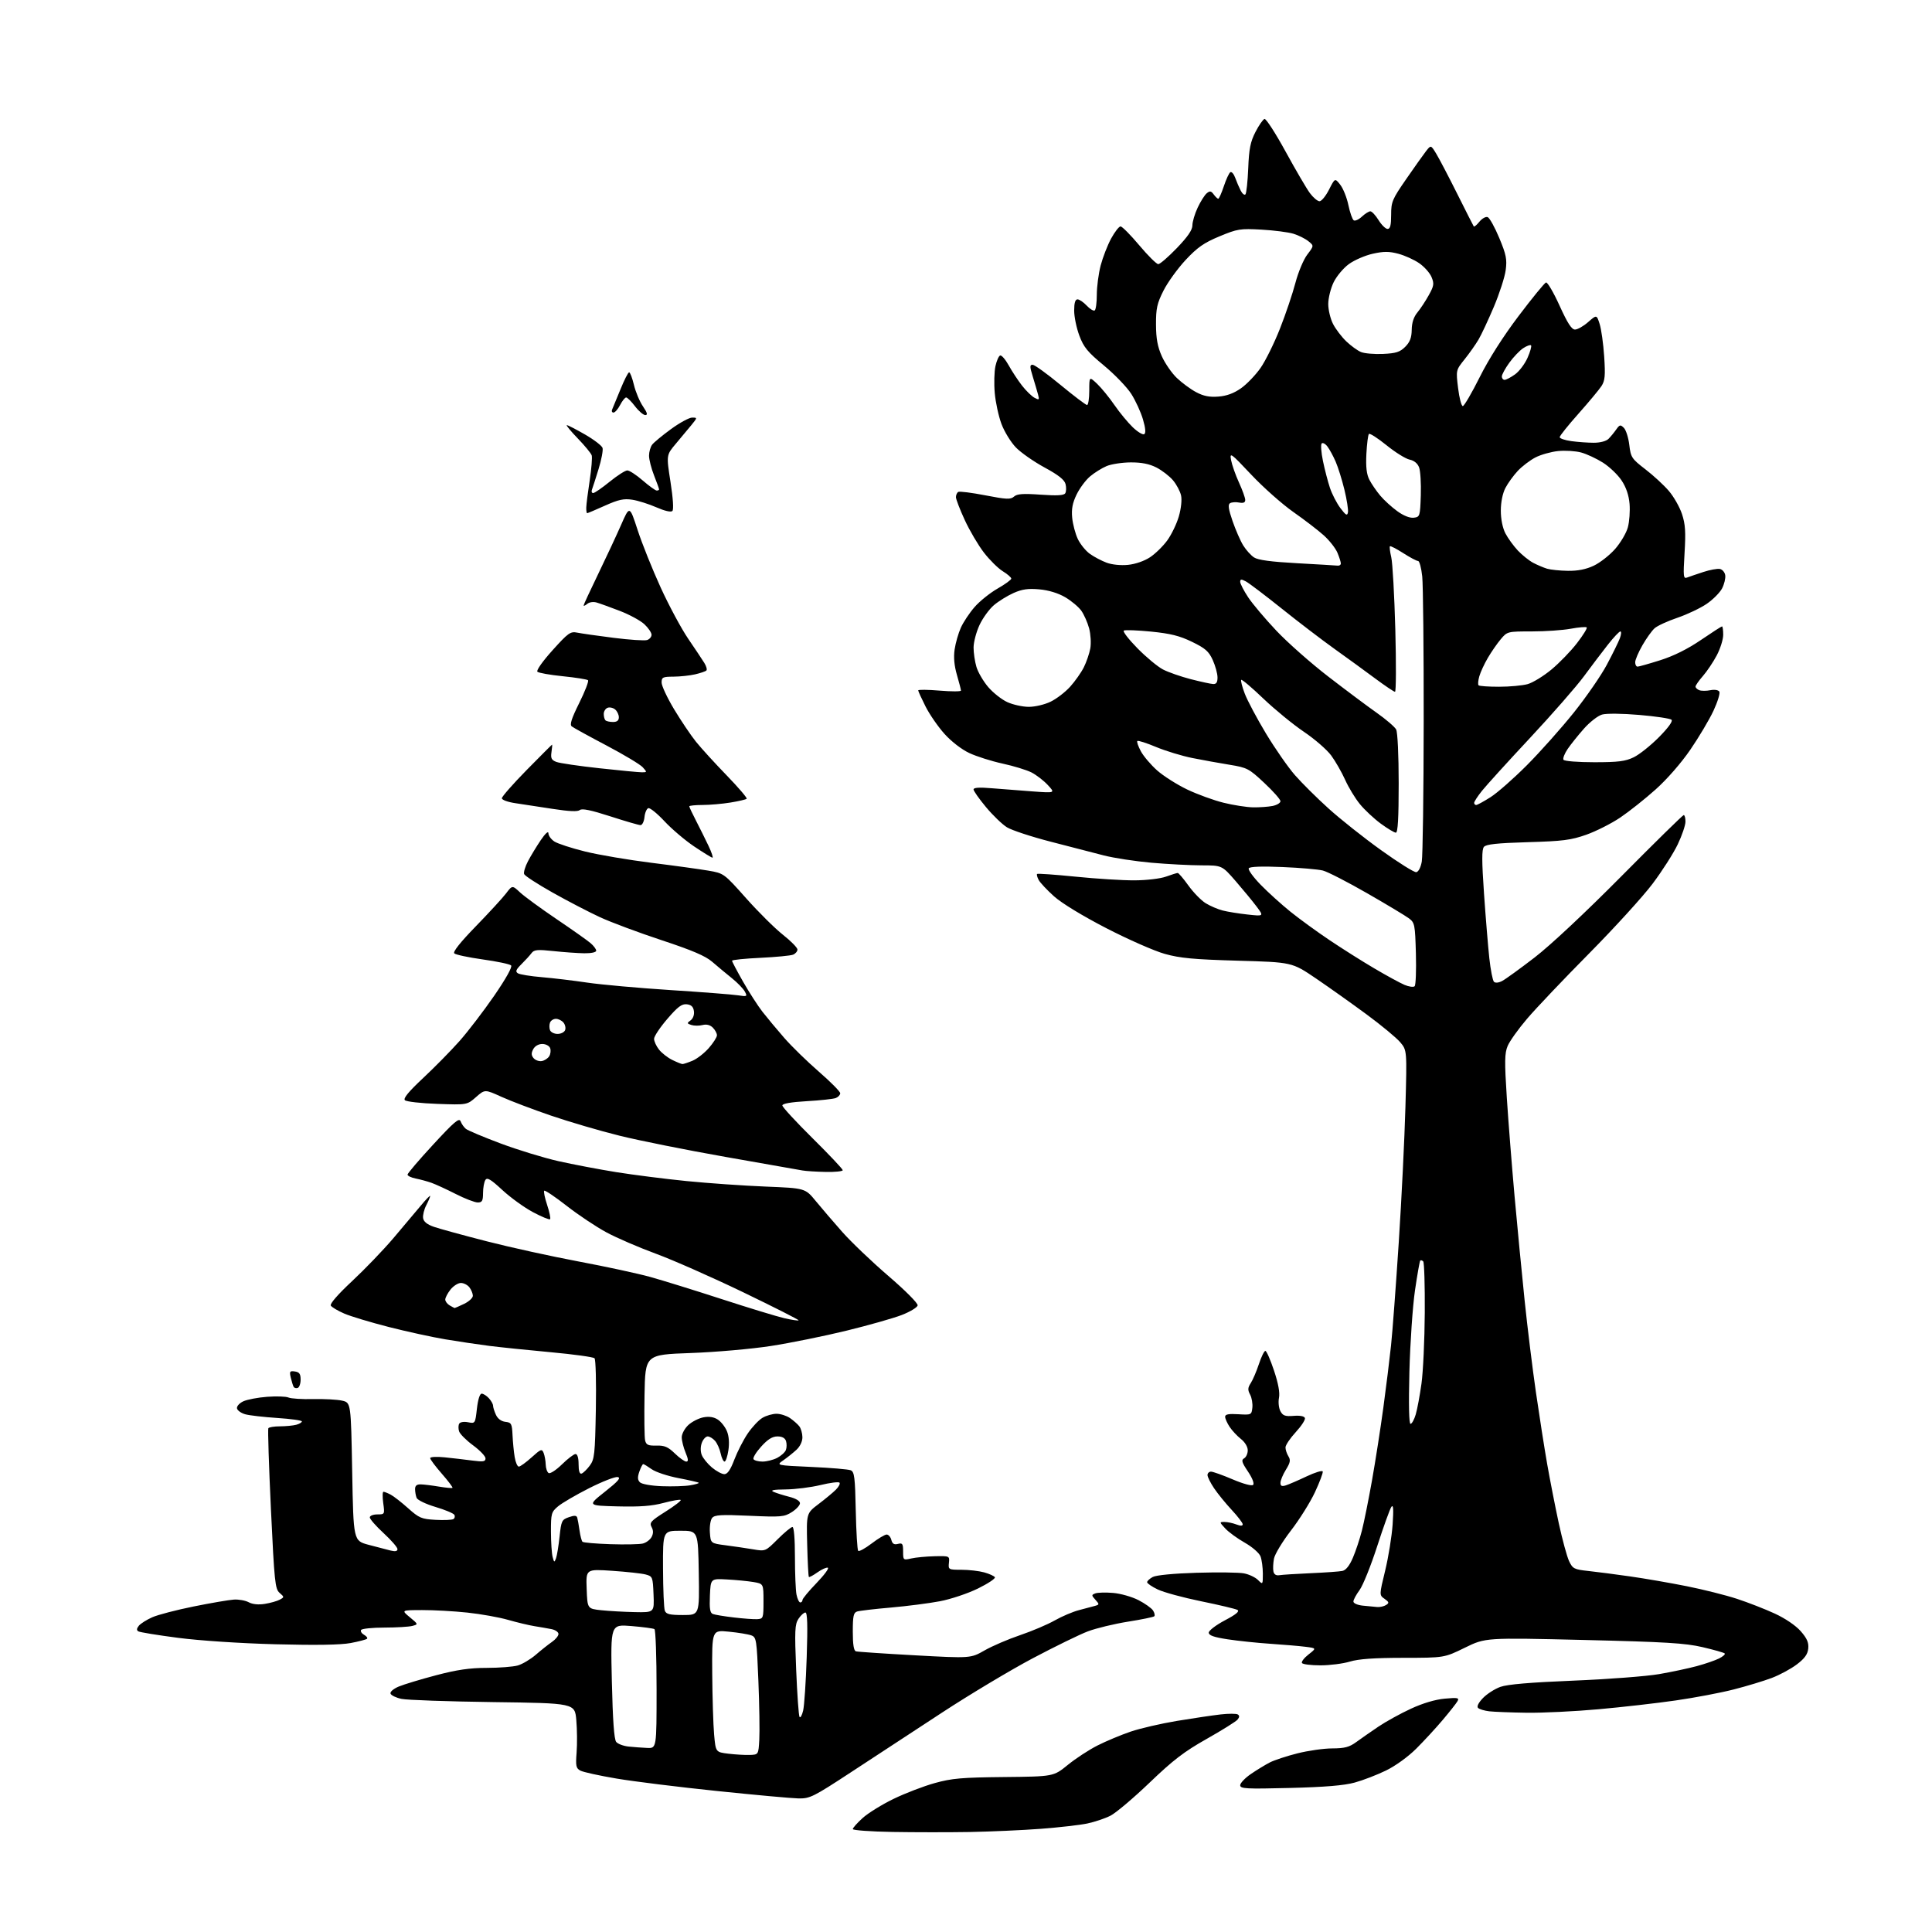 <?xml version="1.0" encoding="UTF-8" standalone="no"?>
<svg 
  version="1.1" 
  xmlns="http://www.w3.org/2000/svg" 
  xmlns:xlink="http://www.w3.org/1999/xlink" 
  xmlns:svg="http://www.w3.org/2000/svg"
  xmlns:rdf="http://www.w3.org/1999/02/22-rdf-syntax-ns#"
  xmlns:cc="http://creativecommons.org/ns#"
  xmlns:dc="http://purl.org/dc/elements/1.1/"
  viewBox="0 0 768 768"
  width="768"
  height="768"
>
<style>svg {background-color: white; }</style>"
<path stroke="none" fill="black" fill-rule="evenodd" d="M385.50,728.25C377.25,728.39 363.41,728.38 354.75,728.23C346.09,728.08 339.00,727.56 339.00,727.09C339.00,726.62 340.77,724.63 342.94,722.67C345.10,720.72 350.64,717.29 355.24,715.07C359.84,712.84 367.18,710.02 371.55,708.81C378.36,706.91 382.33,706.57 399.14,706.40C418.78,706.20 418.78,706.20 424.45,701.59C427.56,699.05 432.90,695.56 436.31,693.84C439.71,692.12 445.63,689.65 449.46,688.34C453.29,687.04 461.62,685.12 467.96,684.07C474.31,683.02 482.08,681.87 485.23,681.51C488.39,681.15 491.44,681.16 492.03,681.52C492.77,681.98 492.75,682.60 491.94,683.58C491.30,684.34 485.78,687.79 479.68,691.24C470.72,696.29 466.35,699.64 456.97,708.64C450.58,714.76 443.59,720.67 441.43,721.77C439.27,722.86 435.14,724.25 432.26,724.86C429.38,725.47 421.06,726.43 413.76,726.98C406.47,727.53 393.75,728.10 385.50,728.25zM317.37,714.90C314.69,714.85 300.12,713.52 285.00,711.95C269.88,710.39 251.92,708.16 245.11,707.01C238.29,705.86 231.82,704.44 230.72,703.85C228.98,702.92 228.79,702.03 229.21,696.64C229.47,693.26 229.42,687.47 229.09,683.77C228.50,677.04 228.50,677.04 196.00,676.61C178.12,676.37 161.74,675.80 159.58,675.33C157.43,674.87 155.48,673.93 155.24,673.23C155.00,672.51 156.43,671.30 158.55,670.41C160.60,669.56 167.28,667.54 173.39,665.93C181.70,663.75 186.77,663.01 193.51,663.01C198.46,663.00 204.01,662.57 205.83,662.05C207.66,661.52 210.87,659.61 212.98,657.80C215.08,655.98 217.97,653.69 219.40,652.70C220.83,651.72 222.00,650.29 222.00,649.53C222.00,648.78 220.76,647.91 219.25,647.61C217.74,647.31 214.70,646.78 212.50,646.43C210.30,646.08 205.57,644.95 202.00,643.93C198.43,642.90 191.13,641.60 185.79,641.03C180.45,640.46 172.35,640.01 167.79,640.03C159.50,640.05 159.50,640.05 162.90,642.87C166.30,645.69 166.30,645.69 163.90,646.33C162.58,646.68 157.59,646.98 152.81,646.99C148.03,646.99 143.86,647.42 143.54,647.94C143.22,648.45 143.75,649.32 144.72,649.86C145.69,650.41 146.22,651.11 145.90,651.43C145.59,651.75 142.66,652.51 139.41,653.13C135.43,653.88 125.65,654.04 109.50,653.62C95.52,653.25 79.35,652.18 70.77,651.06C62.67,650.01 55.56,648.85 54.97,648.48C54.24,648.03 54.31,647.33 55.20,646.25C55.92,645.38 58.31,643.87 60.53,642.89C62.75,641.90 70.17,639.97 77.03,638.59C83.89,637.20 91.08,635.98 93.00,635.86C94.92,635.74 97.57,636.22 98.88,636.93C100.38,637.74 102.74,637.98 105.26,637.57C107.45,637.22 110.11,636.48 111.17,635.91C113.05,634.90 113.05,634.86 111.14,633.19C109.36,631.64 109.07,628.89 107.70,600.00C106.88,582.67 106.42,568.16 106.67,567.75C106.91,567.34 109.00,566.99 111.31,566.99C113.61,566.98 116.51,566.70 117.75,566.37C118.99,566.04 120.00,565.44 120.00,565.03C120.00,564.63 115.61,564.02 110.25,563.67C104.89,563.32 99.15,562.66 97.50,562.20C95.85,561.74 94.37,560.68 94.21,559.86C94.05,559.02 95.15,557.78 96.71,557.05C98.24,556.34 102.51,555.52 106.19,555.25C109.87,554.97 113.69,555.10 114.69,555.54C115.69,555.98 120.10,556.26 124.50,556.16C128.90,556.06 134.07,556.34 136.00,556.78C139.50,557.58 139.50,557.58 140.00,585.03C140.50,612.47 140.50,612.47 146.50,614.08C149.80,614.96 153.74,615.99 155.25,616.36C157.15,616.83 158.00,616.65 158.00,615.79C158.00,615.10 155.53,612.25 152.50,609.46C149.47,606.67 147.00,603.84 147.00,603.19C147.00,602.54 148.34,602.00 149.98,602.00C152.94,602.00 152.96,601.96 152.34,597.50C152.01,595.02 152.04,593.00 152.43,593.00C152.82,593.00 154.11,593.52 155.32,594.15C156.52,594.79 159.64,597.22 162.26,599.57C166.59,603.44 167.57,603.85 173.11,604.16C176.46,604.35 179.66,604.21 180.23,603.86C180.79,603.51 180.96,602.74 180.59,602.14C180.22,601.55 176.83,600.14 173.06,599.02C169.23,597.88 165.94,596.28 165.60,595.41C165.27,594.54 165.00,592.97 165.00,591.92C165.00,590.58 165.68,590.02 167.25,590.06C168.49,590.09 171.75,590.49 174.50,590.95C177.25,591.41 179.67,591.63 179.87,591.44C180.07,591.25 178.16,588.72 175.62,585.81C173.08,582.91 171.00,580.13 171.00,579.63C171.00,579.12 173.55,578.98 176.75,579.31C179.91,579.63 184.86,580.21 187.75,580.59C192.13,581.16 193.00,581.02 193.00,579.72C193.00,578.87 190.77,576.54 188.05,574.54C185.33,572.54 182.83,570.03 182.49,568.96C182.15,567.89 182.18,566.52 182.56,565.91C182.95,565.28 184.47,565.04 186.08,565.37C188.88,565.93 188.92,565.87 189.58,559.97C190.00,556.32 190.73,554.00 191.47,554.00C192.14,554.00 193.43,554.82 194.35,555.83C195.26,556.83 196.00,558.16 196.00,558.78C196.00,559.40 196.51,561.03 197.14,562.40C197.85,563.96 199.25,565.01 200.89,565.20C203.28,565.47 203.52,565.92 203.74,570.50C203.87,573.25 204.25,577.19 204.60,579.25C204.94,581.31 205.68,583.00 206.24,583.00C206.80,583.00 209.08,581.35 211.31,579.34C215.02,575.98 215.42,575.84 216.11,577.59C216.52,578.64 216.89,580.71 216.93,582.19C216.97,583.67 217.49,585.19 218.09,585.56C218.69,585.93 221.07,584.38 223.38,582.12C225.69,579.85 228.12,578.00 228.79,578.00C229.54,578.00 230.00,579.55 230.00,582.08C230.00,584.79 230.40,586.03 231.19,585.77C231.84,585.55 233.31,584.13 234.44,582.61C236.32,580.09 236.53,578.17 236.86,560.33C237.05,549.60 236.82,540.42 236.33,539.93C235.84,539.44 228.03,538.36 218.97,537.53C209.91,536.70 198.90,535.56 194.50,535.01C190.10,534.45 182.22,533.28 177.00,532.40C171.78,531.53 161.65,529.31 154.50,527.49C147.35,525.66 139.41,523.27 136.86,522.17C134.31,521.07 131.90,519.64 131.50,519.00C131.06,518.28 134.33,514.52 139.98,509.25C145.04,504.53 152.40,496.87 156.34,492.24C160.28,487.60 165.19,481.77 167.25,479.29C169.31,476.80 171.00,475.06 171.00,475.43C171.00,475.80 170.30,477.46 169.44,479.12C168.58,480.78 168.02,483.07 168.19,484.22C168.40,485.64 169.79,486.75 172.50,487.69C174.70,488.45 184.15,491.04 193.50,493.44C202.85,495.84 219.28,499.45 230.00,501.46C240.72,503.47 253.55,506.24 258.50,507.61C263.45,508.99 276.27,512.96 287.00,516.45C297.73,519.94 308.89,523.34 311.80,524.01C314.72,524.68 317.27,525.06 317.47,524.86C317.67,524.66 307.71,519.62 295.34,513.65C282.96,507.69 267.36,500.80 260.67,498.35C253.98,495.89 245.16,492.09 241.08,489.89C237.00,487.69 229.88,482.95 225.26,479.34C220.65,475.74 216.63,473.04 216.34,473.33C216.04,473.63 216.56,476.18 217.50,479.00C218.44,481.82 218.96,484.37 218.67,484.66C218.38,484.95 215.31,483.69 211.86,481.85C208.40,480.01 202.94,476.06 199.71,473.07C195.05,468.76 193.66,467.93 192.94,469.07C192.44,469.86 192.02,472.19 192.02,474.25C192.00,477.39 191.66,478.00 189.90,478.00C188.74,478.00 184.80,476.48 181.15,474.62C177.49,472.76 173.15,470.77 171.50,470.18C169.85,469.60 167.04,468.84 165.25,468.48C163.46,468.13 162.00,467.43 162.00,466.93C162.00,466.43 166.59,461.05 172.21,454.97C180.60,445.88 182.54,444.23 183.10,445.74C183.47,446.75 184.41,448.09 185.18,448.73C185.95,449.37 192.18,451.99 199.04,454.56C205.89,457.12 216.22,460.28 222.00,461.58C227.78,462.88 238.12,464.84 245.00,465.95C251.88,467.05 264.48,468.65 273.00,469.50C281.52,470.35 295.61,471.33 304.29,471.68C320.08,472.32 320.08,472.32 324.26,477.41C326.56,480.21 331.30,485.74 334.80,489.70C338.30,493.66 346.54,501.53 353.11,507.18C359.91,513.02 364.94,518.08 364.78,518.92C364.62,519.72 361.80,521.43 358.50,522.72C355.20,524.00 345.30,526.81 336.50,528.96C327.70,531.11 314.20,533.85 306.50,535.04C298.70,536.25 284.53,537.49 274.50,537.85C256.50,538.50 256.50,538.50 256.21,554.50C256.06,563.30 256.16,571.45 256.45,572.62C256.88,574.37 257.68,574.73 260.95,574.64C264.15,574.56 265.57,575.16 268.26,577.77C270.09,579.55 272.14,581.00 272.81,581.00C273.71,581.00 273.63,580.06 272.51,577.38C271.68,575.39 271.00,572.66 271.00,571.33C271.00,570.00 272.18,567.81 273.62,566.47C275.06,565.14 277.77,563.76 279.63,563.41C281.90,562.98 283.78,563.28 285.35,564.31C286.64,565.15 288.26,567.22 288.96,568.91C289.77,570.85 289.98,573.62 289.55,576.49C289.18,578.97 288.49,581.00 288.02,581.00C287.55,581.00 286.85,579.54 286.47,577.75C286.09,575.96 285.08,573.71 284.23,572.75C283.38,571.79 282.07,571.00 281.32,571.00C280.57,571.00 279.52,572.12 279.00,573.50C278.43,575.00 278.41,576.94 278.94,578.34C279.43,579.62 281.25,581.87 282.99,583.34C284.73,584.80 286.96,586.00 287.94,586.00C289.19,586.00 290.37,584.29 291.90,580.25C293.10,577.09 295.49,572.41 297.22,569.86C298.95,567.31 301.59,564.49 303.09,563.61C304.58,562.72 307.10,562.00 308.68,562.00C310.26,562.00 312.67,562.77 314.03,563.70C315.39,564.64 317.05,566.10 317.72,566.95C318.39,567.80 318.95,569.76 318.97,571.30C318.99,572.98 318.06,574.96 316.62,576.30C315.31,577.51 312.95,579.40 311.37,580.50C308.50,582.50 308.50,582.50 322.50,583.13C330.20,583.47 337.26,584.07 338.18,584.46C339.63,585.06 339.91,587.27 340.18,600.50C340.36,608.94 340.79,616.13 341.15,616.49C341.51,616.84 343.91,615.53 346.48,613.57C349.05,611.61 351.74,610.00 352.46,610.00C353.18,610.00 354.02,610.96 354.32,612.13C354.73,613.70 355.43,614.12 356.94,613.73C358.73,613.26 359.00,613.65 359.00,616.72C359.00,620.19 359.06,620.24 362.25,619.51C364.04,619.10 368.20,618.71 371.50,618.63C377.48,618.50 377.50,618.51 377.21,621.25C376.93,623.94 377.04,624.00 382.21,624.01C385.12,624.01 389.17,624.48 391.21,625.04C393.26,625.61 395.18,626.48 395.48,626.97C395.79,627.47 392.77,629.48 388.77,631.45C384.74,633.43 377.99,635.69 373.63,636.52C369.30,637.34 360.52,638.47 354.13,639.03C347.73,639.58 341.71,640.29 340.75,640.59C339.29,641.04 339.00,642.37 339.00,648.60C339.00,653.71 339.39,656.18 340.25,656.43C340.94,656.63 351.48,657.34 363.68,658.01C385.86,659.22 385.86,659.22 391.39,656.06C394.43,654.32 400.78,651.60 405.50,650.00C410.22,648.40 416.43,645.77 419.29,644.14C422.16,642.51 426.52,640.66 429.00,640.03C431.48,639.40 434.32,638.64 435.32,638.35C437.05,637.85 437.05,637.72 435.44,635.93C433.85,634.17 433.84,634.00 435.40,633.40C436.32,633.05 439.50,632.96 442.46,633.21C445.42,633.45 449.97,634.74 452.57,636.08C455.16,637.42 457.77,639.27 458.36,640.21C458.95,641.14 459.17,642.17 458.85,642.49C458.53,642.81 453.82,643.78 448.38,644.64C442.95,645.51 435.80,647.23 432.50,648.47C429.20,649.71 419.30,654.55 410.50,659.21C401.70,663.87 385.50,673.57 374.50,680.77C363.50,687.96 347.24,698.61 338.37,704.43C323.24,714.35 321.94,714.99 317.37,714.90zM512.75,710.74C495.27,711.18 493.00,711.05 493.00,709.66C493.00,708.80 494.91,706.79 497.25,705.19C499.59,703.59 502.97,701.53 504.77,700.60C506.57,699.68 511.52,698.05 515.77,696.98C520.02,695.91 526.25,695.02 529.60,695.02C534.51,695.00 536.37,694.51 539.10,692.52C540.97,691.15 544.95,688.38 547.94,686.36C550.94,684.34 556.75,681.14 560.87,679.24C565.59,677.05 570.55,675.58 574.31,675.24C579.49,674.77 580.15,674.90 579.38,676.25C578.90,677.10 576.27,680.43 573.55,683.65C570.84,686.87 566.09,692.01 563.01,695.09C559.75,698.34 554.72,701.98 550.95,703.81C547.40,705.54 541.80,707.70 538.50,708.60C534.28,709.76 526.64,710.39 512.75,710.74zM298.00,697.62C301.50,697.50 301.50,697.50 301.83,691.50C302.02,688.20 301.86,677.71 301.47,668.18C300.81,651.72 300.67,650.83 298.64,650.08C297.46,649.64 293.46,648.98 289.75,648.62C283.00,647.94 283.00,647.94 283.12,665.22C283.19,674.72 283.53,685.65 283.87,689.50C284.50,696.50 284.50,696.50 289.50,697.12C292.25,697.45 296.07,697.68 298.00,697.62zM257.25,694.83C261.00,695.00 261.00,695.00 261.00,671.56C261.00,658.67 260.62,647.88 260.15,647.60C259.69,647.31 255.57,646.76 251.01,646.38C242.70,645.69 242.70,645.69 243.22,668.34C243.58,683.83 244.12,691.45 244.95,692.44C245.61,693.24 247.81,694.06 249.83,694.28C251.85,694.49 255.19,694.74 257.25,694.83zM319.26,679.99C319.72,678.07 320.36,668.51 320.68,658.75C321.10,646.04 320.95,641.00 320.16,641.00C319.55,641.00 318.31,642.13 317.40,643.51C315.96,645.71 315.85,648.18 316.49,663.76C316.89,673.52 317.49,681.95 317.82,682.49C318.15,683.04 318.80,681.92 319.26,679.99zM606.87,680.84C600.62,680.75 593.92,680.49 592.00,680.27C590.08,680.04 588.08,679.44 587.56,678.94C586.97,678.36 587.70,676.88 589.48,675.02C591.05,673.38 594.18,671.37 596.42,670.56C599.23,669.55 608.30,668.78 625.50,668.08C639.25,667.52 654.55,666.35 659.50,665.49C664.45,664.64 671.20,663.20 674.50,662.31C677.80,661.42 681.78,660.05 683.34,659.27C684.91,658.49 685.92,657.59 685.60,657.27C685.28,656.94 681.30,655.82 676.76,654.76C669.86,653.16 662.06,652.69 629.50,651.91C590.50,650.98 590.50,650.98 582.31,654.99C574.12,659.00 574.12,659.00 557.81,659.01C546.26,659.02 540.07,659.46 536.59,660.51C533.89,661.33 528.63,662.00 524.90,662.00C521.17,662.00 517.86,661.59 517.55,661.08C517.24,660.57 518.41,659.04 520.17,657.67C523.35,655.18 523.35,655.18 518.93,654.62C516.49,654.31 510.23,653.78 505.00,653.43C499.77,653.08 492.12,652.28 488.00,651.65C482.51,650.81 480.50,650.10 480.50,649.00C480.50,648.17 483.38,645.98 486.89,644.12C491.38,641.75 492.87,640.51 491.89,639.96C491.13,639.54 484.65,638.00 477.50,636.54C470.35,635.08 462.59,632.97 460.25,631.85C457.91,630.74 456.00,629.43 456.00,628.95C456.00,628.46 457.01,627.53 458.25,626.87C459.59,626.15 466.63,625.47 475.65,625.20C483.98,624.95 492.44,625.05 494.45,625.43C496.46,625.80 498.99,626.99 500.06,628.06C501.98,629.98 502.00,629.96 502.00,625.57C502.00,623.13 501.58,620.04 501.08,618.70C500.56,617.34 497.83,614.96 494.83,613.25C491.90,611.59 488.41,609.05 487.08,607.61C484.70,605.05 484.70,605.00 486.76,605.00C487.92,605.00 490.02,605.44 491.43,605.98C493.15,606.63 494.00,606.61 494.00,605.93C494.00,605.37 492.03,602.80 489.62,600.21C487.21,597.62 484.06,593.75 482.62,591.61C481.18,589.47 480.00,587.11 480.00,586.36C480.00,585.61 480.63,585.00 481.40,585.00C482.16,585.00 486.04,586.38 490.02,588.08C494.28,589.89 497.62,590.78 498.14,590.26C498.67,589.73 497.82,587.54 496.07,584.94C493.63,581.31 493.36,580.38 494.55,579.71C495.35,579.27 496.00,577.83 496.00,576.52C496.00,575.12 494.88,573.26 493.27,572.00C491.77,570.82 489.75,568.65 488.78,567.18C487.81,565.70 487.01,563.91 487.01,563.18C487.00,562.21 488.40,561.94 492.25,562.18C497.39,562.49 497.51,562.44 497.83,559.59C498.01,557.99 497.61,555.64 496.94,554.38C495.94,552.52 495.99,551.66 497.20,549.80C498.02,548.53 499.47,545.14 500.43,542.25C501.38,539.36 502.54,537.00 503.00,537.00C503.46,537.00 505.00,540.51 506.43,544.80C508.16,549.97 508.82,553.63 508.41,555.68C508.08,557.37 508.33,559.74 508.98,560.96C509.95,562.77 510.87,563.10 514.24,562.83C516.78,562.62 518.47,562.95 518.73,563.70C518.95,564.36 517.30,566.89 515.07,569.31C512.83,571.74 511.00,574.47 511.00,575.38C511.00,576.28 511.52,577.86 512.16,578.89C513.10,580.39 512.91,581.41 511.16,584.24C509.97,586.16 509.00,588.50 509.00,589.44C509.00,590.72 509.53,590.97 511.16,590.45C512.35,590.07 516.06,588.47 519.41,586.88C522.76,585.30 525.64,584.42 525.81,584.93C525.98,585.45 524.58,589.16 522.71,593.18C520.83,597.21 516.53,604.07 513.15,608.44C509.78,612.81 506.75,617.83 506.42,619.59C506.09,621.36 505.99,623.63 506.20,624.65C506.44,625.85 507.27,626.38 508.54,626.17C509.62,625.98 515.23,625.63 521.00,625.37C526.77,625.12 532.45,624.72 533.62,624.47C535.01,624.18 536.45,622.38 537.78,619.26C538.91,616.64 540.52,611.80 541.36,608.50C542.21,605.20 544.02,596.20 545.39,588.50C546.76,580.80 548.79,567.75 549.91,559.50C551.03,551.25 552.40,540.15 552.96,534.84C553.53,529.53 554.90,511.08 556.03,493.84C557.15,476.60 558.34,452.38 558.68,440.00C559.30,417.50 559.30,417.50 556.60,414.30C555.11,412.53 549.08,407.54 543.20,403.21C537.31,398.87 528.25,392.44 523.06,388.91C513.61,382.50 513.61,382.50 492.06,381.89C474.54,381.39 469.09,380.89 463.00,379.18C458.88,378.03 448.42,373.43 439.77,368.96C430.33,364.09 422.01,359.02 418.99,356.30C416.21,353.81 413.47,350.88 412.89,349.80C412.31,348.71 412.03,347.64 412.26,347.41C412.49,347.18 419.38,347.67 427.59,348.49C435.79,349.32 446.32,349.98 451.00,349.95C455.78,349.93 461.25,349.28 463.50,348.47C465.70,347.68 467.80,347.02 468.16,347.02C468.52,347.01 470.44,349.26 472.42,352.02C474.41,354.79 477.49,357.94 479.27,359.04C481.04,360.13 484.07,361.43 486.00,361.93C487.93,362.43 492.41,363.16 495.96,363.54C502.42,364.25 502.42,364.25 499.52,360.37C497.92,358.24 494.17,353.69 491.19,350.25C485.76,344.00 485.76,344.00 477.63,343.99C473.16,343.98 464.21,343.52 457.75,342.95C451.29,342.38 442.74,341.07 438.75,340.04C434.76,339.00 425.25,336.54 417.60,334.57C409.96,332.60 402.17,330.03 400.29,328.87C398.41,327.71 394.65,324.09 391.94,320.83C389.22,317.56 387.00,314.41 387.00,313.81C387.00,313.07 389.33,312.92 394.25,313.34C398.24,313.67 405.55,314.24 410.50,314.60C419.50,315.26 419.50,315.26 416.50,312.04C414.85,310.27 411.93,308.02 410.00,307.04C408.07,306.07 402.90,304.48 398.50,303.53C394.10,302.57 388.16,300.69 385.30,299.34C382.26,297.92 378.16,294.75 375.46,291.74C372.90,288.90 369.51,283.99 367.91,280.82C366.31,277.65 365.00,274.78 365.00,274.44C365.00,274.10 368.82,274.14 373.50,274.53C378.18,274.92 382.00,274.92 382.00,274.52C382.00,274.13 381.28,271.33 380.40,268.31C379.32,264.60 379.02,261.29 379.48,258.15C379.86,255.59 380.97,251.70 381.96,249.50C382.95,247.30 385.40,243.61 387.41,241.31C389.42,239.00 393.52,235.70 396.53,233.98C399.54,232.26 402.00,230.47 402.00,230.01C402.00,229.54 400.48,228.22 398.61,227.07C396.75,225.92 393.38,222.59 391.13,219.67C388.88,216.75 385.45,210.94 383.52,206.75C381.58,202.56 380.00,198.45 380.00,197.62C380.00,196.80 380.41,195.86 380.91,195.55C381.42,195.24 386.25,195.85 391.66,196.90C400.13,198.54 401.72,198.61 403.08,197.40C404.31,196.31 406.65,196.14 413.68,196.64C420.21,197.10 422.91,196.95 423.45,196.08C423.86,195.42 423.91,193.79 423.58,192.46C423.14,190.72 420.79,188.85 415.24,185.84C410.98,183.53 405.85,179.95 403.84,177.88C401.83,175.80 399.25,171.60 398.10,168.53C396.95,165.46 395.75,159.92 395.43,156.22C395.10,152.53 395.23,147.73 395.70,145.57C396.17,143.41 397.02,141.49 397.58,141.31C398.15,141.12 399.67,142.88 400.97,145.23C402.27,147.58 404.65,151.20 406.26,153.27C407.87,155.34 410.11,157.52 411.23,158.12C413.07,159.11 413.21,158.98 412.65,156.86C412.30,155.56 411.36,152.36 410.56,149.75C409.32,145.72 409.31,145.00 410.49,145.00C411.25,145.00 416.24,148.60 421.56,153.00C426.89,157.40 431.64,161.00 432.12,161.00C432.60,161.00 433.00,158.44 433.00,155.31C433.00,149.63 433.00,149.63 436.11,152.56C437.81,154.18 440.92,157.97 443.00,161.00C445.09,164.03 448.38,168.01 450.31,169.86C452.25,171.71 454.29,172.94 454.85,172.59C455.53,172.17 455.37,170.20 454.35,166.73C453.51,163.85 451.43,159.31 449.73,156.63C448.03,153.95 443.14,148.87 438.87,145.33C432.34,139.93 430.78,138.04 429.06,133.42C427.92,130.40 427.00,125.92 427.00,123.46C427.00,120.42 427.42,119.00 428.33,119.00C429.05,119.00 430.70,120.11 431.97,121.47C433.25,122.83 434.68,123.70 435.15,123.41C435.62,123.12 436.00,120.30 436.00,117.15C436.00,114.00 436.69,108.77 437.53,105.53C438.38,102.30 440.25,97.48 441.69,94.82C443.14,92.17 444.82,90.00 445.44,90.00C446.06,90.00 449.40,93.38 452.87,97.50C456.34,101.63 459.74,105.00 460.43,105.00C461.12,105.00 464.45,102.11 467.84,98.59C472.16,94.09 474.00,91.40 474.00,89.58C474.00,88.15 474.94,84.98 476.09,82.54C477.23,80.10 478.86,77.53 479.69,76.84C480.94,75.80 481.44,75.88 482.47,77.29C483.16,78.23 483.97,79.00 484.28,79.00C484.59,79.00 485.58,76.76 486.50,74.01C487.41,71.27 488.57,68.77 489.08,68.45C489.59,68.14 490.46,69.14 491.02,70.69C491.58,72.24 492.56,74.52 493.20,75.77C493.84,77.02 494.68,77.69 495.08,77.27C495.47,76.85 495.97,72.18 496.19,66.90C496.50,59.14 497.06,56.36 499.06,52.47C500.42,49.82 502.04,47.49 502.65,47.28C503.25,47.08 507.02,52.90 511.02,60.21C515.02,67.52 519.37,74.96 520.69,76.75C522.02,78.54 523.75,80.00 524.53,80.00C525.32,80.00 527.02,77.92 528.31,75.38C530.66,70.75 530.66,70.75 532.77,73.44C533.93,74.91 535.39,78.56 536.01,81.54C536.63,84.53 537.59,87.25 538.14,87.59C538.70,87.93 540.16,87.26 541.39,86.10C542.62,84.95 544.13,84.00 544.73,84.00C545.34,84.00 546.81,85.58 548.00,87.50C549.19,89.42 550.80,91.00 551.58,91.00C552.64,91.00 553.00,89.57 553.00,85.42C553.00,80.23 553.42,79.23 559.00,71.17C562.29,66.40 565.85,61.40 566.89,60.06C568.80,57.62 568.80,57.62 570.90,61.06C572.05,62.95 575.81,70.12 579.25,77.00C582.69,83.88 585.65,89.72 585.84,90.00C586.02,90.28 587.03,89.44 588.08,88.14C589.14,86.85 590.61,86.02 591.37,86.31C592.13,86.60 594.20,90.33 595.98,94.60C598.74,101.23 599.11,103.09 598.54,107.37C598.18,110.13 596.06,116.68 593.84,121.94C591.61,127.20 588.87,133.07 587.73,135.00C586.59,136.93 584.11,140.45 582.20,142.83C578.74,147.15 578.74,147.15 579.62,154.33C580.10,158.27 580.95,161.46 581.50,161.42C582.05,161.37 585.07,156.20 588.21,149.92C591.82,142.69 597.51,133.75 603.71,125.56C609.09,118.44 613.98,112.47 614.56,112.29C615.14,112.11 617.56,116.24 619.94,121.48C623.12,128.48 624.74,131.00 626.09,131.00C627.10,131.00 629.45,129.67 631.31,128.03C634.69,125.07 634.69,125.07 635.88,128.78C636.54,130.83 637.35,136.64 637.69,141.71C638.19,149.38 638.01,151.34 636.59,153.50C635.65,154.93 631.54,159.86 627.45,164.47C623.35,169.07 620.00,173.26 620.00,173.78C620.00,174.30 622.09,175.01 624.64,175.36C627.19,175.71 631.21,176.00 633.57,176.00C636.11,176.00 638.49,175.37 639.41,174.45C640.26,173.60 641.64,171.93 642.47,170.73C643.84,168.79 644.15,168.72 645.52,170.09C646.36,170.93 647.33,173.98 647.67,176.86C648.26,181.81 648.62,182.36 654.06,186.55C657.24,188.99 661.43,192.86 663.38,195.14C665.34,197.42 667.69,201.55 668.61,204.32C669.95,208.36 670.15,211.44 669.64,219.79C669.06,229.32 669.15,230.16 670.70,229.56C671.63,229.21 674.52,228.22 677.12,227.37C679.71,226.52 682.66,225.98 683.67,226.17C684.68,226.36 685.64,227.50 685.81,228.69C685.98,229.89 685.42,232.22 684.56,233.89C683.70,235.55 680.96,238.31 678.47,240.02C675.97,241.74 670.72,244.23 666.80,245.57C662.87,246.90 658.79,248.78 657.72,249.75C656.64,250.71 654.47,253.75 652.89,256.50C651.31,259.25 650.01,262.29 650.01,263.25C650.00,264.21 650.43,265.00 650.95,265.00C651.47,265.00 655.54,263.85 660.00,262.44C665.29,260.77 670.86,258.00 676.09,254.44C680.48,251.45 684.28,249.00 684.54,249.00C684.79,249.00 685.00,250.51 685.00,252.35C685.00,254.19 683.84,257.89 682.41,260.57C680.99,263.25 678.51,266.93 676.91,268.75C675.31,270.58 674.00,272.46 674.00,272.93C674.00,273.40 674.68,274.05 675.51,274.37C676.34,274.68 678.31,274.69 679.89,274.37C681.55,274.04 683.05,274.27 683.46,274.93C683.84,275.55 682.79,278.98 681.13,282.54C679.46,286.11 675.33,293.06 671.95,297.99C668.33,303.28 662.67,309.77 658.15,313.81C653.94,317.58 647.60,322.61 644.06,325.00C640.52,327.38 634.44,330.45 630.56,331.82C624.48,333.96 621.24,334.38 607.27,334.78C595.09,335.14 590.74,335.61 589.88,336.65C589.01,337.70 589.02,342.25 589.92,355.27C590.58,364.75 591.53,376.29 592.03,380.92C592.54,385.56 593.36,389.76 593.87,390.27C594.42,390.82 595.71,390.70 597.14,389.95C598.44,389.27 604.23,385.08 610.00,380.64C616.30,375.80 630.13,362.85 644.56,348.29C657.79,334.93 668.93,324.00 669.31,324.00C669.69,324.00 670.00,325.17 670.00,326.61C670.00,328.04 668.62,332.11 666.92,335.66C665.23,339.21 660.74,346.24 656.93,351.30C653.13,356.36 641.78,368.82 631.71,379.00C621.64,389.17 610.55,400.84 607.08,404.92C603.60,408.99 600.11,413.88 599.32,415.78C598.10,418.69 598.05,421.90 598.98,436.36C599.59,445.79 600.98,463.40 602.06,475.50C603.15,487.60 604.95,506.24 606.06,516.93C607.17,527.62 609.19,544.04 610.55,553.43C611.91,562.82 613.92,575.67 615.03,582.00C616.14,588.33 618.21,598.87 619.62,605.43C621.04,611.99 622.90,618.82 623.75,620.60C625.17,623.59 625.76,623.89 631.40,624.49C634.75,624.85 642.23,625.82 648.00,626.65C653.77,627.47 663.90,629.22 670.50,630.54C677.10,631.86 686.10,634.12 690.50,635.57C694.90,637.01 701.65,639.64 705.50,641.42C709.70,643.36 713.82,646.16 715.81,648.42C718.31,651.28 719.04,652.95 718.81,655.31C718.58,657.60 717.39,659.26 714.28,661.62C711.96,663.39 707.46,665.82 704.28,667.02C701.10,668.22 694.30,670.28 689.16,671.59C684.02,672.91 673.67,674.87 666.16,675.95C658.65,677.04 644.79,678.62 635.37,679.46C625.95,680.31 613.13,680.93 606.87,680.84zM301.00,643.64C303.41,643.50 303.50,643.26 303.50,636.53C303.50,629.56 303.50,629.56 299.50,628.88C297.30,628.51 292.57,628.05 289.00,627.86C282.50,627.50 282.50,627.50 282.20,634.26C281.98,639.47 282.24,641.16 283.37,641.59C284.17,641.90 287.91,642.52 291.67,642.96C295.42,643.41 299.62,643.72 301.00,643.64zM271.49,642.00C278.05,642.00 278.05,642.00 277.77,625.25C277.50,608.50 277.50,608.50 270.50,608.50C263.50,608.50 263.50,608.50 263.56,623.53C263.59,631.79 263.91,639.33 264.28,640.28C264.81,641.66 266.21,642.00 271.49,642.00zM252.29,640.84C260.09,641.00 260.09,641.00 259.79,633.82C259.51,626.87 259.41,626.61 256.65,625.88C255.09,625.46 249.10,624.81 243.36,624.42C232.91,623.72 232.91,623.72 233.21,631.61C233.50,639.50 233.50,639.50 239.00,640.09C242.03,640.41 248.01,640.75 252.29,640.84zM547.50,638.82C548.60,638.90 550.17,638.54 551.00,638.01C552.28,637.20 552.19,636.84 550.38,635.56C548.26,634.07 548.26,634.07 550.64,624.28C551.94,618.90 553.27,610.67 553.59,606.00C554.00,599.84 553.87,597.91 553.09,599.00C552.51,599.83 549.97,606.86 547.46,614.63C544.95,622.40 541.79,630.25 540.45,632.07C539.10,633.90 538.00,635.95 538.00,636.63C538.00,637.34 539.63,638.05 541.75,638.27C543.81,638.49 546.40,638.73 547.50,638.82zM318.12,637.00C318.61,637.00 319.00,636.56 319.00,636.02C319.00,635.49 321.51,632.46 324.57,629.30C327.63,626.13 329.66,623.39 329.08,623.19C328.50,623.00 326.65,623.83 324.96,625.03C323.27,626.23 321.73,627.06 321.54,626.86C321.34,626.66 321.04,620.89 320.87,614.02C320.55,601.55 320.55,601.55 325.36,597.91C328.00,595.91 331.12,593.33 332.28,592.17C333.44,591.01 334.08,589.74 333.70,589.36C333.32,588.98 329.90,589.42 326.11,590.34C322.32,591.25 316.13,592.03 312.36,592.07C307.45,592.12 306.07,592.39 307.50,593.03C308.60,593.52 311.41,594.41 313.75,595.00C316.35,595.66 318.00,596.65 318.00,597.55C318.00,598.37 316.54,599.96 314.75,601.09C311.74,603.00 310.50,603.11 297.90,602.54C286.66,602.03 284.10,602.18 283.09,603.39C282.42,604.20 282.02,606.79 282.19,609.18C282.50,613.50 282.50,613.50 288.50,614.28C291.80,614.71 296.70,615.43 299.38,615.88C304.27,616.71 304.27,616.71 309.15,611.85C311.83,609.18 314.47,607.00 315.01,607.00C315.61,607.00 316.00,611.73 316.00,618.88C316.00,625.41 316.28,632.16 316.62,633.88C316.97,635.59 317.64,637.00 318.12,637.00zM221.03,619.43C221.41,618.37 222.05,614.50 222.44,610.82C223.10,604.57 223.33,604.08 226.12,603.11C228.33,602.34 229.18,602.38 229.46,603.29C229.66,603.95 230.07,606.24 230.37,608.37C230.67,610.50 231.20,612.53 231.54,612.87C231.88,613.22 236.88,613.65 242.64,613.84C248.41,614.03 254.21,613.91 255.53,613.58C256.86,613.25 258.42,612.08 259.01,610.99C259.75,609.59 259.76,608.41 259.02,607.03C258.08,605.28 258.71,604.58 264.53,600.91C268.14,598.63 270.87,596.53 270.59,596.26C270.31,595.98 267.26,596.51 263.79,597.43C259.14,598.68 254.37,599.03 245.50,598.81C233.50,598.50 233.50,598.50 240.45,593.00C245.75,588.81 246.95,587.42 245.52,587.15C244.50,586.95 239.39,588.95 234.17,591.59C228.96,594.23 223.41,597.47 221.85,598.78C219.17,601.03 219.00,601.64 219.01,608.84C219.02,613.05 219.32,617.59 219.68,618.93C220.27,621.15 220.38,621.19 221.03,619.43zM263.08,590.79C267.16,590.94 272.22,590.79 274.32,590.44C276.42,590.09 277.96,589.63 277.75,589.42C277.54,589.21 273.89,588.37 269.65,587.56C265.40,586.75 260.63,585.16 259.06,584.04C257.48,582.92 255.97,582.00 255.69,582.00C255.42,582.00 254.73,583.34 254.15,584.99C253.38,587.22 253.43,588.29 254.38,589.24C255.11,589.96 258.79,590.62 263.08,590.79zM303.11,581.00C304.75,581.00 307.37,580.34 308.93,579.54C310.48,578.73 312.05,577.32 312.40,576.40C312.76,575.47 312.78,573.88 312.46,572.86C312.06,571.63 310.92,571.00 309.05,571.00C307.03,571.00 305.20,572.14 302.58,575.04C300.57,577.26 299.20,579.51 299.53,580.04C299.85,580.57 301.46,581.00 303.11,581.00zM560.71,566.00C561.24,566.00 562.18,564.31 562.78,562.25C563.39,560.19 564.41,554.67 565.06,550.00C565.71,545.33 566.30,532.65 566.37,521.83C566.44,511.02 566.16,501.83 565.75,501.42C565.34,501.00 564.81,500.86 564.57,501.09C564.34,501.33 563.39,506.69 562.47,513.01C561.55,519.33 560.56,533.84 560.26,545.25C559.93,558.43 560.09,566.00 560.71,566.00zM118.34,551.72C117.70,551.93 116.98,551.74 116.73,551.30C116.48,550.86 115.97,549.23 115.60,547.68C115.00,545.15 115.17,544.89 117.21,545.18C119.00,545.43 119.50,546.14 119.50,548.42C119.50,550.02 118.98,551.51 118.34,551.72zM180.72,519.97C180.83,519.99 182.52,519.24 184.47,518.31C186.41,517.39 187.99,515.93 187.97,515.06C187.95,514.20 187.34,512.71 186.61,511.75C185.88,510.79 184.35,510.00 183.21,510.00C182.08,510.00 180.21,511.19 179.07,512.63C177.93,514.08 177.00,515.86 177.00,516.59C177.00,517.31 177.79,518.36 178.75,518.92C179.71,519.48 180.60,519.95 180.72,519.97zM328.25,465.86C324.54,465.79 320.38,465.53 319.00,465.28C317.62,465.03 303.90,462.62 288.50,459.91C273.10,457.20 254.10,453.40 246.29,451.46C238.47,449.53 226.19,445.92 218.99,443.46C211.80,441.00 202.95,437.64 199.33,436.00C192.75,433.01 192.75,433.01 189.21,436.12C185.66,439.23 185.66,439.23 173.83,438.81C167.32,438.58 161.52,437.92 160.95,437.35C160.22,436.62 162.43,433.94 168.20,428.54C172.77,424.27 179.28,417.65 182.68,413.82C186.07,409.99 192.28,401.87 196.48,395.78C201.18,388.94 203.74,384.34 203.17,383.77C202.65,383.25 197.58,382.18 191.89,381.39C186.20,380.59 181.11,379.51 180.58,378.98C179.96,378.36 183.01,374.53 189.11,368.26C194.33,362.89 199.74,357.01 201.13,355.19C203.65,351.87 203.65,351.87 206.72,354.74C208.40,356.31 214.89,361.06 221.14,365.29C227.39,369.51 233.51,373.84 234.75,374.90C235.99,375.95 237.00,377.31 237.00,377.91C237.00,378.55 235.05,378.97 232.25,378.94C229.64,378.90 224.12,378.51 220.00,378.07C213.64,377.39 212.32,377.51 211.29,378.88C210.63,379.77 208.83,381.75 207.29,383.27C205.09,385.45 204.79,386.22 205.87,386.90C206.62,387.37 210.89,388.07 215.37,388.44C219.84,388.82 228.00,389.79 233.50,390.61C239.00,391.42 253.85,392.75 266.50,393.57C279.15,394.38 291.23,395.32 293.35,395.65C297.00,396.21 297.14,396.14 296.09,394.17C295.48,393.03 293.14,390.61 290.88,388.80C288.62,386.98 285.12,384.08 283.11,382.33C280.40,379.99 275.14,377.75 262.97,373.73C253.91,370.74 242.90,366.63 238.50,364.60C234.10,362.56 225.62,358.16 219.67,354.81C213.71,351.46 208.61,348.15 208.35,347.46C208.08,346.76 208.77,344.46 209.88,342.35C210.99,340.23 213.27,336.48 214.94,334.00C216.77,331.31 217.99,330.19 218.00,331.23C218.00,332.18 219.07,333.65 220.37,334.51C221.68,335.36 227.19,337.16 232.62,338.50C238.06,339.84 249.93,341.85 259.00,342.98C268.07,344.11 278.26,345.52 281.64,346.10C287.76,347.16 287.80,347.19 296.64,357.12C301.51,362.59 308.09,369.11 311.25,371.60C314.41,374.09 317.00,376.73 317.00,377.46C317.00,378.19 316.21,379.11 315.25,379.50C314.29,379.89 308.44,380.45 302.25,380.75C296.06,381.04 291.00,381.56 291.00,381.91C291.00,382.26 292.97,386.00 295.37,390.21C297.77,394.43 301.25,399.82 303.09,402.19C304.94,404.56 308.84,409.25 311.77,412.60C314.69,415.96 320.90,422.00 325.55,426.04C330.20,430.08 334.00,433.92 334.00,434.58C334.00,435.24 333.21,436.10 332.25,436.48C331.29,436.86 326.11,437.43 320.75,437.73C314.41,438.10 311.00,438.69 311.00,439.44C311.00,440.07 316.40,445.93 323.00,452.46C329.60,458.99 335.00,464.71 335.00,465.17C335.00,465.62 331.96,465.94 328.25,465.86zM271.28,422.98C271.71,422.99 273.52,422.39 275.30,421.65C277.08,420.91 279.99,418.64 281.77,416.61C283.54,414.59 285.00,412.30 285.00,411.54C285.00,410.77 284.26,409.40 283.36,408.50C282.28,407.42 280.87,407.07 279.27,407.47C277.93,407.81 275.94,407.80 274.85,407.45C273.03,406.87 273.00,406.72 274.53,405.60C275.51,404.88 276.05,403.39 275.84,401.94C275.60,400.19 274.79,399.42 273.00,399.22C271.02,399.00 269.41,400.21 265.25,405.06C262.36,408.42 260.00,411.97 260.00,412.95C260.00,413.93 260.88,415.85 261.96,417.22C263.04,418.59 265.40,420.44 267.21,421.33C269.02,422.22 270.85,422.96 271.28,422.98zM215.31,421.80C216.40,421.63 217.75,420.77 218.31,419.89C218.86,419.00 219.04,417.54 218.69,416.64C218.34,415.73 216.96,415.00 215.57,415.00C214.07,415.00 212.63,415.82 211.97,417.06C211.14,418.61 211.17,419.50 212.09,420.61C212.77,421.43 214.22,421.96 215.31,421.80zM221.64,411.00C222.97,411.00 224.32,410.32 224.64,409.49C224.96,408.66 224.67,407.31 223.99,406.49C223.31,405.67 221.96,405.00 220.98,405.00C220.01,405.00 218.95,405.68 218.64,406.50C218.32,407.32 218.32,408.68 218.64,409.50C218.95,410.32 220.30,411.00 221.64,411.00zM562.34,392.04C562.80,391.59 563.02,385.75 562.84,379.05C562.52,367.55 562.37,366.78 560.09,365.07C558.77,364.07 551.28,359.57 543.46,355.08C535.63,350.58 527.71,346.52 525.86,346.05C524.01,345.58 516.77,344.95 509.77,344.66C501.50,344.31 496.82,344.49 496.40,345.16C496.05,345.73 498.18,348.67 501.13,351.70C504.08,354.73 509.43,359.56 513.00,362.44C516.58,365.32 523.55,370.39 528.50,373.71C533.45,377.04 541.46,382.10 546.31,384.95C551.15,387.81 556.55,390.75 558.31,391.50C560.06,392.25 561.88,392.49 562.34,392.04zM562.98,346.70C563.86,346.57 564.76,344.85 565.18,342.49C565.57,340.30 565.91,315.28 565.94,286.90C565.97,258.51 565.71,232.53 565.36,229.15C565.00,225.77 564.26,223.00 563.70,223.00C563.13,223.00 560.48,221.59 557.80,219.87C555.12,218.15 552.74,216.93 552.52,217.15C552.29,217.37 552.54,219.34 553.05,221.53C553.57,223.71 554.29,236.64 554.66,250.25C555.02,263.86 554.97,275.00 554.54,275.00C554.11,275.00 550.56,272.61 546.63,269.69C542.71,266.77 535.45,261.49 530.50,257.96C525.55,254.42 516.10,247.21 509.50,241.92C502.90,236.64 496.49,231.78 495.25,231.12C493.43,230.16 493.00,230.19 493.00,231.29C493.00,232.04 494.43,234.81 496.17,237.44C497.91,240.07 502.97,246.06 507.42,250.76C511.86,255.46 521.12,263.64 528.00,268.94C534.87,274.24 543.53,280.72 547.24,283.33C550.94,285.94 554.43,288.93 554.99,289.98C555.57,291.07 556.00,300.13 556.00,311.43C556.00,325.17 555.67,331.00 554.88,331.00C554.27,331.00 551.57,329.38 548.88,327.41C546.19,325.43 542.46,321.95 540.59,319.66C538.71,317.37 536.07,313.02 534.72,310.00C533.36,306.98 530.86,302.61 529.16,300.30C527.45,297.99 522.56,293.75 518.28,290.87C514.00,287.98 506.77,282.06 502.20,277.70C497.64,273.33 493.68,269.99 493.41,270.26C493.14,270.53 493.77,272.99 494.81,275.73C495.85,278.47 499.65,285.61 503.26,291.61C506.88,297.60 512.05,305.04 514.77,308.14C517.49,311.25 523.49,317.21 528.11,321.38C532.72,325.56 542.12,333.02 549.00,337.95C555.88,342.89 562.17,346.83 562.98,346.70zM283.20,340.94C282.82,340.91 279.53,338.89 275.91,336.46C272.28,334.02 266.98,329.51 264.12,326.44C261.26,323.37 258.38,321.04 257.71,321.26C257.05,321.48 256.36,323.08 256.19,324.83C256.01,326.57 255.31,328.00 254.62,328.00C253.93,328.00 248.50,326.42 242.55,324.49C234.95,322.03 231.36,321.29 230.50,322.00C229.65,322.70 226.31,322.56 219.88,321.57C214.72,320.76 208.03,319.75 205.00,319.30C201.88,318.85 199.50,317.99 199.50,317.31C199.50,316.66 203.95,311.60 209.39,306.06C214.83,300.53 219.36,296.00 219.46,296.00C219.57,296.00 219.46,297.34 219.22,298.98C218.86,301.42 219.22,302.13 221.17,302.88C222.49,303.38 230.19,304.51 238.29,305.39C246.39,306.28 253.98,307.00 255.16,307.00C257.25,307.00 257.26,306.95 255.49,304.99C254.49,303.88 248.00,299.99 241.08,296.34C234.16,292.70 227.96,289.29 227.30,288.77C226.40,288.07 227.14,285.72 230.25,279.46C232.54,274.85 234.11,270.78 233.75,270.41C233.38,270.05 228.91,269.34 223.79,268.82C218.68,268.31 214.10,267.50 213.62,267.02C213.12,266.52 215.68,262.89 219.62,258.51C225.93,251.51 226.75,250.93 229.50,251.49C231.15,251.83 237.66,252.76 243.96,253.55C250.27,254.35 256.23,254.74 257.21,254.43C258.20,254.12 259.00,253.18 259.00,252.33C259.00,251.49 257.72,249.61 256.16,248.15C254.60,246.69 250.21,244.31 246.41,242.85C242.61,241.39 238.47,239.89 237.20,239.52C235.88,239.12 234.29,239.35 233.45,240.04C232.65,240.70 232.00,240.99 232.00,240.68C232.00,240.36 234.59,234.77 237.75,228.25C240.91,221.73 245.02,212.91 246.89,208.66C250.28,200.92 250.28,200.92 253.47,210.71C255.22,216.10 259.36,226.39 262.65,233.60C265.95,240.80 270.86,249.94 273.57,253.91C276.28,257.88 279.16,262.20 279.97,263.51C280.78,264.82 281.16,266.18 280.80,266.53C280.45,266.89 278.44,267.57 276.33,268.06C274.22,268.55 270.36,268.96 267.75,268.98C263.44,269.00 263.00,269.22 263.00,271.34C263.00,272.63 265.24,277.40 267.97,281.95C270.71,286.50 274.62,292.31 276.67,294.86C278.72,297.41 284.22,303.43 288.88,308.24C293.54,313.05 297.11,317.23 296.81,317.52C296.51,317.82 293.62,318.49 290.39,319.02C287.15,319.55 282.14,319.99 279.25,319.99C276.36,320.00 274.00,320.24 274.00,320.53C274.00,320.83 275.21,323.41 276.70,326.28C278.18,329.15 280.41,333.64 281.65,336.25C282.89,338.86 283.59,340.97 283.20,340.94zM498.12,320.93C500.67,320.97 504.16,320.72 505.88,320.38C507.59,320.03 509.00,319.18 509.00,318.49C509.00,317.80 506.11,314.52 502.57,311.22C496.47,305.51 495.78,305.15 488.82,304.01C484.80,303.36 478.12,302.15 474.00,301.33C469.88,300.51 463.38,298.53 459.56,296.94C455.75,295.34 452.39,294.27 452.11,294.56C451.82,294.84 452.45,296.68 453.51,298.64C454.56,300.60 457.47,304.02 459.96,306.24C462.46,308.46 467.83,311.87 471.89,313.82C475.96,315.76 482.48,318.14 486.39,319.10C490.30,320.07 495.58,320.89 498.12,320.93zM586.80,320.00C587.25,320.00 589.81,318.60 592.51,316.89C595.21,315.18 601.73,309.44 607.01,304.14C612.29,298.84 620.66,289.44 625.62,283.25C630.57,277.06 636.48,268.51 638.74,264.25C641.01,259.99 643.34,255.26 643.91,253.75C644.48,252.24 644.58,251.00 644.12,251.00C643.67,251.00 641.44,253.36 639.17,256.25C636.89,259.14 632.61,264.80 629.64,268.83C626.68,272.86 617.03,283.89 608.20,293.35C599.37,302.80 590.77,312.28 589.08,314.40C587.38,316.53 586.00,318.66 586.00,319.14C586.00,319.61 586.36,320.00 586.80,320.00zM633.74,303.00C643.26,303.00 646.11,302.64 649.43,301.03C651.67,299.95 656.18,296.35 659.46,293.04C663.16,289.30 665.06,286.68 664.46,286.11C663.93,285.62 658.18,284.75 651.67,284.20C644.82,283.61 638.58,283.55 636.84,284.05C635.19,284.52 631.96,287.03 629.67,289.62C627.37,292.21 624.47,295.84 623.20,297.68C621.94,299.53 621.18,301.48 621.51,302.02C621.85,302.57 627.21,303.00 633.74,303.00zM243.67,287.00C245.28,287.00 246.00,286.42 246.00,285.12C246.00,284.09 245.33,282.69 244.51,282.01C243.69,281.33 242.34,281.04 241.51,281.36C240.68,281.68 240.00,282.78 240.00,283.80C240.00,284.83 240.30,285.97 240.67,286.33C241.03,286.70 242.38,287.00 243.67,287.00zM408.93,280.98C411.41,280.99 415.25,280.09 417.62,278.94C419.96,277.81 423.46,275.13 425.39,272.99C427.33,270.84 429.77,267.38 430.82,265.30C431.87,263.21 433.03,259.82 433.41,257.76C433.78,255.71 433.57,252.11 432.94,249.77C432.31,247.43 430.91,244.28 429.83,242.76C428.75,241.25 425.87,238.84 423.44,237.41C420.61,235.76 416.88,234.62 413.17,234.28C408.70,233.88 406.32,234.21 402.92,235.72C400.49,236.80 396.97,238.97 395.11,240.55C393.24,242.13 390.66,245.69 389.37,248.46C388.08,251.23 387.02,255.25 387.01,257.38C387.00,259.52 387.52,263.01 388.16,265.14C388.80,267.27 390.91,270.87 392.85,273.14C394.80,275.41 398.21,278.10 400.44,279.11C402.67,280.13 406.50,280.97 408.93,280.98zM595.92,272.99C600.09,272.99 605.19,272.52 607.26,271.95C609.32,271.37 613.60,268.75 616.76,266.12C619.92,263.49 624.48,258.78 626.89,255.64C629.31,252.51 631.04,249.70 630.74,249.41C630.44,249.11 627.59,249.34 624.41,249.93C621.23,250.52 614.26,251.00 608.91,251.00C599.26,251.00 599.15,251.03 596.58,254.09C595.15,255.79 592.84,259.12 591.45,261.50C590.05,263.88 588.52,267.19 588.05,268.84C587.57,270.50 587.44,272.11 587.76,272.42C588.07,272.74 591.75,273.00 595.92,272.99zM482.25,271.91C483.52,271.98 483.99,271.24 483.98,269.25C483.97,267.74 483.11,264.64 482.08,262.36C480.52,258.92 479.12,257.70 473.85,255.14C468.92,252.74 465.29,251.84 457.58,251.07C452.12,250.53 447.24,250.35 446.73,250.67C446.22,250.98 448.66,254.15 452.15,257.70C455.64,261.25 460.22,265.05 462.33,266.14C464.44,267.23 469.39,268.96 473.33,269.98C477.27,270.99 481.29,271.87 482.25,271.91zM623.26,226.91C627.19,226.97 630.45,226.33 633.53,224.88C636.01,223.71 639.83,220.73 642.02,218.24C644.21,215.75 646.50,211.87 647.10,209.62C647.71,207.36 648.01,203.18 647.78,200.32C647.49,196.88 646.43,193.73 644.62,191.01C643.13,188.74 639.79,185.56 637.22,183.92C634.64,182.29 630.72,180.46 628.52,179.87C626.31,179.27 622.19,179.02 619.38,179.30C616.56,179.59 612.51,180.73 610.38,181.83C608.24,182.93 605.09,185.33 603.36,187.16C601.64,189.00 599.41,192.07 598.41,194.00C597.31,196.13 596.60,199.65 596.60,203.00C596.60,206.35 597.31,209.87 598.41,212.00C599.41,213.93 601.64,217.00 603.36,218.84C605.09,220.67 607.85,222.88 609.49,223.74C611.14,224.60 613.61,225.65 614.99,226.07C616.37,226.48 620.09,226.87 623.26,226.91zM448.41,224.54C451.33,224.25 454.88,223.02 457.17,221.51C459.28,220.11 462.37,217.09 464.03,214.79C465.69,212.50 467.75,208.23 468.60,205.30C469.50,202.20 469.88,198.71 469.49,196.96C469.13,195.31 467.69,192.59 466.29,190.93C464.89,189.27 461.92,186.98 459.70,185.84C456.86,184.40 453.79,183.79 449.47,183.81C446.08,183.83 441.77,184.49 439.90,185.27C438.03,186.06 435.07,187.90 433.33,189.37C431.58,190.84 429.17,194.09 427.96,196.59C426.33,199.96 425.88,202.34 426.21,205.82C426.46,208.39 427.47,212.20 428.45,214.27C429.44,216.34 431.60,219.00 433.26,220.18C434.91,221.36 437.90,222.94 439.89,223.68C442.00,224.47 445.53,224.83 448.41,224.54zM531.75,224.85C532.44,224.93 533.00,224.54 533.00,223.97C533.00,223.40 532.39,221.49 531.65,219.72C530.91,217.95 528.48,214.85 526.25,212.84C524.02,210.83 518.56,206.63 514.11,203.52C509.67,200.40 502.14,193.73 497.39,188.68C489.18,179.97 488.77,179.68 489.38,182.94C489.74,184.83 491.14,188.82 492.51,191.81C493.88,194.80 495.00,197.91 495.00,198.74C495.00,199.78 494.27,200.09 492.56,199.77C491.23,199.51 489.60,199.63 488.95,200.03C488.07,200.58 488.33,202.41 489.96,207.13C491.17,210.63 493.07,214.99 494.19,216.80C495.31,218.62 497.25,220.77 498.50,221.59C500.08,222.63 505.30,223.33 515.64,223.89C523.81,224.34 531.06,224.77 531.75,224.85zM561.96,205.80C564.43,205.51 564.51,205.27 564.79,196.91C564.94,192.19 564.64,187.19 564.11,185.80C563.51,184.20 562.12,183.07 560.33,182.70C558.77,182.38 554.64,179.81 551.16,176.99C547.67,174.17 544.52,172.14 544.17,172.50C543.82,172.85 543.37,176.41 543.16,180.42C542.90,185.67 543.23,188.55 544.36,190.73C545.22,192.40 547.17,195.23 548.68,197.03C550.19,198.83 553.23,201.60 555.43,203.19C557.90,204.99 560.39,205.98 561.96,205.80zM535.83,203.67C536.02,202.66 535.39,198.62 534.43,194.67C533.47,190.73 531.90,185.70 530.94,183.50C529.98,181.30 528.52,178.60 527.68,177.50C526.85,176.40 525.81,175.85 525.39,176.28C524.96,176.71 525.19,179.84 525.89,183.23C526.59,186.63 527.85,191.46 528.68,193.96C529.52,196.46 531.39,200.07 532.84,201.99C535.00,204.85 535.54,205.16 535.83,203.67zM233.41,204.00C233.18,204.00 233.02,202.99 233.05,201.75C233.08,200.51 233.69,195.68 234.41,191.00C235.12,186.32 235.48,181.82 235.21,181.00C234.94,180.18 232.44,177.14 229.64,174.25C226.85,171.36 224.91,169.00 225.33,169.00C225.75,169.00 228.99,170.67 232.54,172.71C236.10,174.76 239.23,177.16 239.52,178.05C239.80,178.95 239.09,182.73 237.94,186.46C236.79,190.19 235.61,193.86 235.32,194.62C235.02,195.38 235.24,196.00 235.80,196.00C236.36,196.00 239.30,193.97 242.34,191.50C245.38,189.03 248.54,187.00 249.37,187.00C250.20,187.00 252.96,188.80 255.50,191.00C258.04,193.20 260.54,195.00 261.06,195.00C261.58,195.00 262.00,194.79 262.00,194.54C262.00,194.28 261.10,191.79 260.00,189.00C258.90,186.21 258.00,182.68 258.00,181.15C258.00,179.63 258.56,177.65 259.25,176.75C259.94,175.85 263.31,173.07 266.75,170.56C270.19,168.05 273.96,166.00 275.13,166.00C277.24,166.00 277.24,166.02 274.88,168.92C273.57,170.53 270.78,173.88 268.68,176.36C264.86,180.88 264.86,180.88 266.53,191.54C267.55,198.06 267.84,202.56 267.28,203.12C266.71,203.69 264.25,203.12 260.93,201.67C257.94,200.36 253.63,199.00 251.34,198.65C247.97,198.13 245.90,198.58 240.49,201.00C236.82,202.65 233.63,204.00 233.41,204.00zM256.52,165.00C255.74,165.00 253.90,163.43 252.43,161.50C250.96,159.57 249.38,158.00 248.91,158.00C248.44,158.00 247.35,159.35 246.50,161.00C245.65,162.65 244.46,164.00 243.87,164.00C243.27,164.00 243.04,163.44 243.35,162.75C243.66,162.06 245.14,158.46 246.65,154.75C248.15,151.04 249.70,148.00 250.09,148.00C250.48,148.00 251.34,150.26 252.00,153.01C252.66,155.77 254.27,159.59 255.57,161.51C257.31,164.08 257.56,165.00 256.52,165.00zM484.32,157.65C487.61,157.40 490.47,156.35 493.31,154.35C495.61,152.74 499.10,149.10 501.09,146.26C503.07,143.43 506.54,136.39 508.81,130.63C511.08,124.87 513.84,116.68 514.95,112.44C516.07,108.18 518.18,103.15 519.66,101.21C522.34,97.69 522.34,97.69 520.09,95.87C518.85,94.87 516.19,93.54 514.17,92.92C512.15,92.30 506.43,91.56 501.45,91.28C492.95,90.81 491.92,90.98 484.74,93.96C478.55,96.54 475.99,98.33 471.29,103.36C468.11,106.78 464.15,112.26 462.50,115.54C459.95,120.61 459.50,122.62 459.53,129.00C459.55,134.60 460.14,137.80 461.84,141.61C463.10,144.42 465.78,148.31 467.81,150.25C469.84,152.19 473.30,154.74 475.50,155.90C478.43,157.46 480.79,157.93 484.32,157.65zM598.10,151.00C598.70,151.00 600.55,150.03 602.22,148.84C603.89,147.66 606.13,144.69 607.21,142.26C608.29,139.83 608.92,137.59 608.61,137.28C608.31,136.98 606.91,137.48 605.51,138.40C604.11,139.32 601.62,141.92 599.98,144.19C598.34,146.45 597.00,148.91 597.00,149.65C597.00,150.39 597.49,151.00 598.10,151.00zM549.78,140.69C554.94,140.45 556.50,139.95 558.59,137.87C560.47,135.98 561.14,134.25 561.18,131.10C561.22,128.28 561.97,125.98 563.45,124.19C564.67,122.71 566.71,119.62 567.98,117.31C570.02,113.63 570.15,112.77 569.06,110.14C568.38,108.49 566.17,106.01 564.16,104.63C562.15,103.24 558.41,101.55 555.85,100.87C552.16,99.89 550.05,99.89 545.67,100.87C542.63,101.55 538.37,103.40 536.21,104.97C534.04,106.54 531.31,109.80 530.13,112.23C528.96,114.65 528.00,118.53 528.00,120.86C528.00,123.18 528.86,126.75 529.91,128.79C530.96,130.83 533.33,133.94 535.16,135.69C537.00,137.45 539.62,139.36 541.00,139.93C542.38,140.51 546.32,140.85 549.78,140.69z" />

</svg>